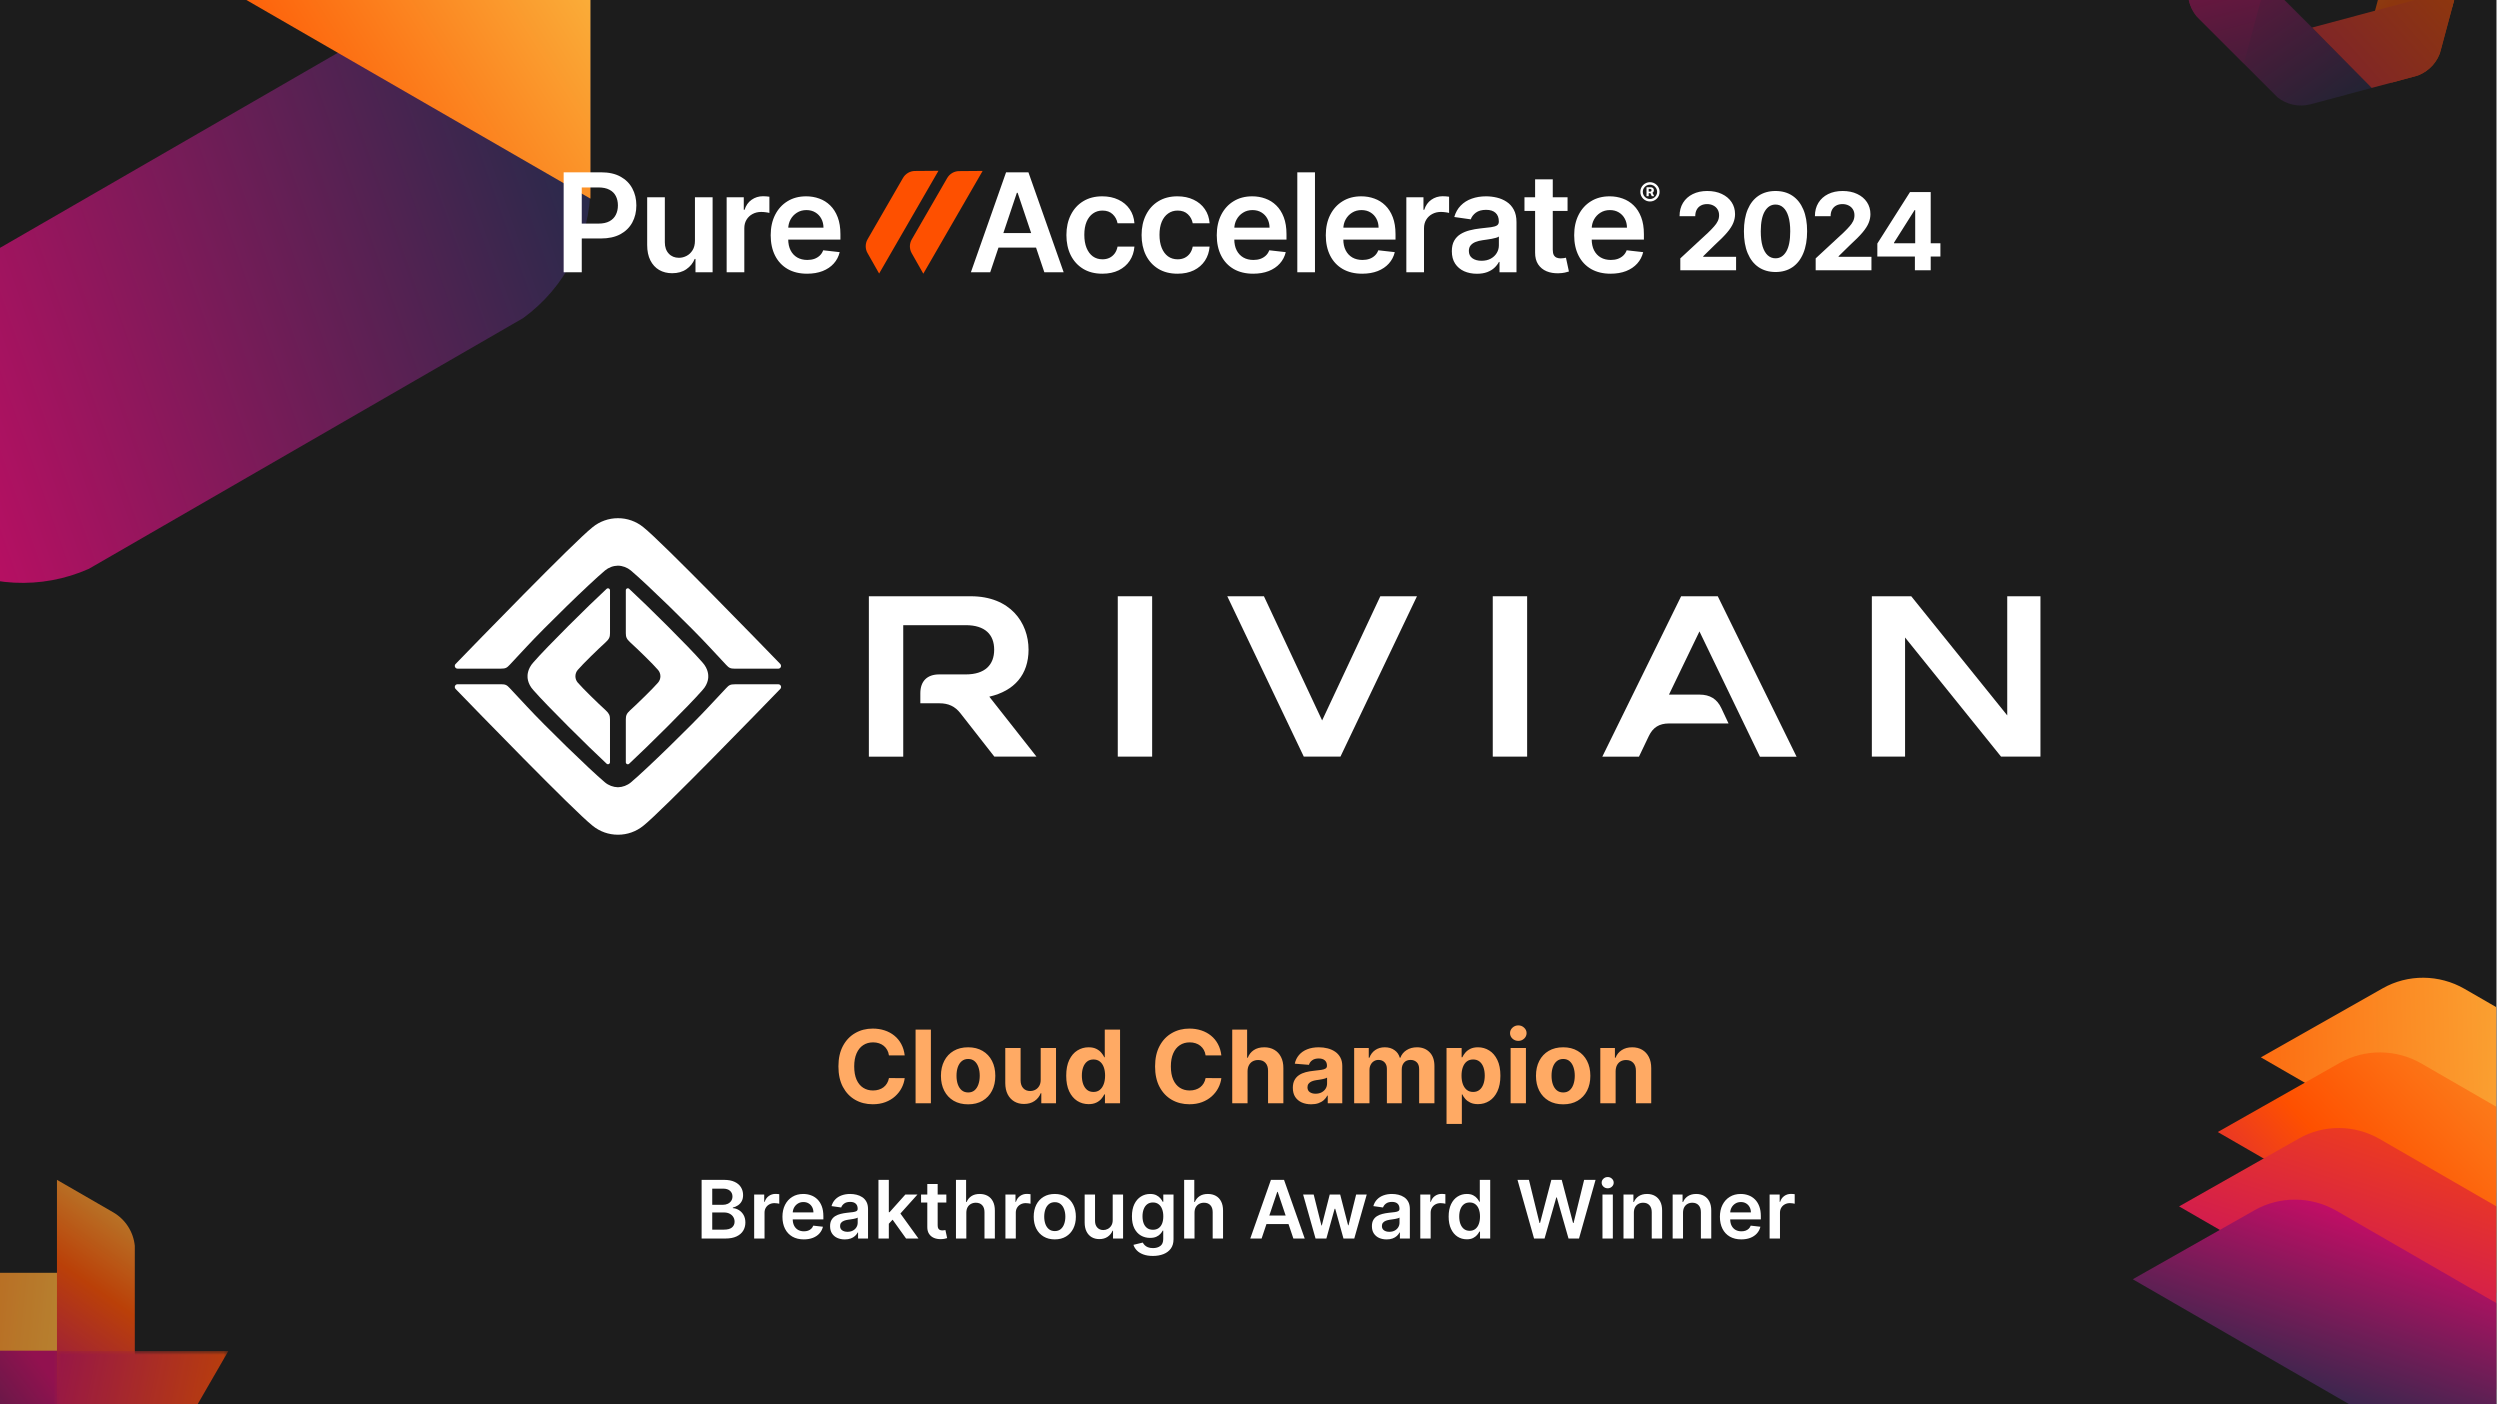 <svg width="632" height="355" viewBox="0 0 632 355" fill="none" xmlns="http://www.w3.org/2000/svg">
<g clip-path="url(#clip0_7887_5247)">
<rect width="631.112" height="355" fill="white"/>
<g clip-path="url(#clip1_7887_5247)">
<rect width="648" height="364.5" transform="translate(-8 -4)" fill="#1C1C1C"/>
<path d="M228.708 266.8H224.726C224.653 266.285 224.505 265.827 224.28 265.427C224.056 265.021 223.768 264.676 223.417 264.391C223.065 264.106 222.659 263.888 222.199 263.736C221.744 263.585 221.25 263.509 220.717 263.509C219.753 263.509 218.914 263.749 218.199 264.227C217.484 264.7 216.929 265.391 216.535 266.3C216.141 267.203 215.944 268.3 215.944 269.591C215.944 270.918 216.141 272.033 216.535 272.936C216.935 273.839 217.493 274.521 218.208 274.982C218.923 275.442 219.75 275.673 220.69 275.673C221.217 275.673 221.705 275.603 222.153 275.464C222.608 275.324 223.011 275.121 223.362 274.855C223.714 274.582 224.005 274.252 224.235 273.864C224.471 273.476 224.635 273.033 224.726 272.536L228.708 272.555C228.605 273.409 228.347 274.233 227.935 275.027C227.529 275.815 226.98 276.521 226.29 277.145C225.605 277.764 224.787 278.255 223.835 278.618C222.89 278.976 221.82 279.155 220.626 279.155C218.965 279.155 217.48 278.779 216.171 278.027C214.868 277.276 213.838 276.188 213.08 274.764C212.329 273.339 211.953 271.615 211.953 269.591C211.953 267.561 212.335 265.833 213.099 264.409C213.862 262.985 214.899 261.9 216.208 261.155C217.517 260.403 218.99 260.027 220.626 260.027C221.705 260.027 222.705 260.179 223.626 260.482C224.553 260.785 225.374 261.227 226.09 261.809C226.805 262.385 227.387 263.091 227.835 263.927C228.29 264.764 228.58 265.721 228.708 266.8ZM235.33 260.282V278.9H231.458V260.282H235.33ZM244.742 279.173C243.33 279.173 242.109 278.873 241.078 278.273C240.054 277.667 239.263 276.824 238.705 275.745C238.148 274.661 237.869 273.403 237.869 271.973C237.869 270.53 238.148 269.27 238.705 268.191C239.263 267.106 240.054 266.264 241.078 265.664C242.109 265.058 243.33 264.755 244.742 264.755C246.154 264.755 247.372 265.058 248.396 265.664C249.427 266.264 250.221 267.106 250.778 268.191C251.336 269.27 251.615 270.53 251.615 271.973C251.615 273.403 251.336 274.661 250.778 275.745C250.221 276.824 249.427 277.667 248.396 278.273C247.372 278.873 246.154 279.173 244.742 279.173ZM244.76 276.173C245.402 276.173 245.939 275.991 246.369 275.627C246.799 275.258 247.124 274.755 247.342 274.118C247.566 273.482 247.678 272.758 247.678 271.945C247.678 271.133 247.566 270.409 247.342 269.773C247.124 269.136 246.799 268.633 246.369 268.264C245.939 267.894 245.402 267.709 244.76 267.709C244.112 267.709 243.566 267.894 243.124 268.264C242.687 268.633 242.357 269.136 242.133 269.773C241.915 270.409 241.805 271.133 241.805 271.945C241.805 272.758 241.915 273.482 242.133 274.118C242.357 274.755 242.687 275.258 243.124 275.627C243.566 275.991 244.112 276.173 244.76 276.173ZM263.087 272.955V264.936H266.96V278.9H263.242V276.364H263.096C262.781 277.182 262.257 277.839 261.524 278.336C260.796 278.833 259.909 279.082 258.86 279.082C257.927 279.082 257.105 278.87 256.396 278.445C255.687 278.021 255.133 277.418 254.733 276.636C254.339 275.855 254.139 274.918 254.133 273.827V264.936H258.005V273.136C258.012 273.961 258.233 274.612 258.669 275.091C259.105 275.57 259.69 275.809 260.424 275.809C260.89 275.809 261.327 275.703 261.733 275.491C262.139 275.273 262.466 274.952 262.715 274.527C262.969 274.103 263.093 273.579 263.087 272.955ZM275.203 279.127C274.143 279.127 273.182 278.855 272.321 278.309C271.467 277.758 270.788 276.949 270.285 275.882C269.788 274.809 269.54 273.494 269.54 271.936C269.54 270.336 269.797 269.006 270.312 267.945C270.827 266.879 271.512 266.082 272.367 265.555C273.227 265.021 274.17 264.755 275.194 264.755C275.976 264.755 276.627 264.888 277.149 265.155C277.676 265.415 278.1 265.742 278.421 266.136C278.749 266.524 278.997 266.906 279.167 267.282H279.285V260.282H283.149V278.9H279.33V276.664H279.167C278.985 277.052 278.727 277.436 278.394 277.818C278.067 278.194 277.64 278.506 277.112 278.755C276.591 279.003 275.955 279.127 275.203 279.127ZM276.43 276.045C277.055 276.045 277.582 275.876 278.012 275.536C278.449 275.191 278.782 274.709 279.012 274.091C279.249 273.473 279.367 272.749 279.367 271.918C279.367 271.088 279.252 270.367 279.021 269.755C278.791 269.142 278.458 268.67 278.021 268.336C277.585 268.003 277.055 267.836 276.43 267.836C275.794 267.836 275.258 268.009 274.821 268.355C274.385 268.7 274.055 269.179 273.83 269.791C273.606 270.403 273.494 271.112 273.494 271.918C273.494 272.73 273.606 273.449 273.83 274.073C274.061 274.691 274.391 275.176 274.821 275.527C275.258 275.873 275.794 276.045 276.43 276.045ZM308.758 266.8H304.776C304.703 266.285 304.555 265.827 304.33 265.427C304.106 265.021 303.818 264.676 303.467 264.391C303.115 264.106 302.709 263.888 302.249 263.736C301.794 263.585 301.3 263.509 300.767 263.509C299.803 263.509 298.964 263.749 298.249 264.227C297.534 264.7 296.979 265.391 296.585 266.3C296.191 267.203 295.994 268.3 295.994 269.591C295.994 270.918 296.191 272.033 296.585 272.936C296.985 273.839 297.543 274.521 298.258 274.982C298.973 275.442 299.8 275.673 300.74 275.673C301.267 275.673 301.755 275.603 302.203 275.464C302.658 275.324 303.061 275.121 303.412 274.855C303.764 274.582 304.055 274.252 304.285 273.864C304.521 273.476 304.685 273.033 304.776 272.536L308.758 272.555C308.655 273.409 308.397 274.233 307.985 275.027C307.579 275.815 307.03 276.521 306.34 277.145C305.655 277.764 304.837 278.255 303.885 278.618C302.94 278.976 301.87 279.155 300.676 279.155C299.015 279.155 297.53 278.779 296.221 278.027C294.918 277.276 293.888 276.188 293.13 274.764C292.379 273.339 292.003 271.615 292.003 269.591C292.003 267.561 292.385 265.833 293.149 264.409C293.912 262.985 294.949 261.9 296.258 261.155C297.567 260.403 299.04 260.027 300.676 260.027C301.755 260.027 302.755 260.179 303.676 260.482C304.603 260.785 305.424 261.227 306.14 261.809C306.855 262.385 307.437 263.091 307.885 263.927C308.34 264.764 308.63 265.721 308.758 266.8ZM315.38 270.827V278.9H311.508V260.282H315.271V267.4H315.435C315.75 266.576 316.259 265.93 316.962 265.464C317.665 264.991 318.547 264.755 319.608 264.755C320.577 264.755 321.423 264.967 322.144 265.391C322.871 265.809 323.435 266.412 323.835 267.2C324.241 267.982 324.441 268.918 324.435 270.009V278.9H320.562V270.7C320.568 269.839 320.35 269.17 319.908 268.691C319.471 268.212 318.859 267.973 318.071 267.973C317.544 267.973 317.077 268.085 316.671 268.309C316.271 268.533 315.956 268.861 315.726 269.291C315.502 269.715 315.387 270.227 315.38 270.827ZM331.465 279.164C330.574 279.164 329.78 279.009 329.083 278.7C328.386 278.385 327.834 277.921 327.428 277.309C327.028 276.691 326.828 275.921 326.828 275C326.828 274.224 326.971 273.573 327.255 273.045C327.54 272.518 327.928 272.094 328.419 271.773C328.91 271.452 329.468 271.209 330.092 271.045C330.722 270.882 331.383 270.767 332.074 270.7C332.886 270.615 333.54 270.536 334.037 270.464C334.534 270.385 334.895 270.27 335.119 270.118C335.343 269.967 335.455 269.742 335.455 269.445V269.391C335.455 268.815 335.274 268.37 334.91 268.055C334.552 267.739 334.043 267.582 333.383 267.582C332.686 267.582 332.131 267.736 331.719 268.045C331.307 268.349 331.034 268.73 330.901 269.191L327.319 268.9C327.501 268.052 327.859 267.318 328.392 266.7C328.925 266.076 329.613 265.597 330.455 265.264C331.304 264.924 332.286 264.755 333.401 264.755C334.177 264.755 334.919 264.845 335.628 265.027C336.343 265.209 336.977 265.491 337.528 265.873C338.086 266.255 338.525 266.745 338.846 267.345C339.168 267.939 339.328 268.652 339.328 269.482V278.9H335.655V276.964H335.546C335.322 277.4 335.022 277.785 334.646 278.118C334.271 278.445 333.819 278.703 333.292 278.891C332.765 279.073 332.155 279.164 331.465 279.164ZM332.574 276.491C333.143 276.491 333.646 276.379 334.083 276.155C334.519 275.924 334.862 275.615 335.11 275.227C335.359 274.839 335.483 274.4 335.483 273.909V272.427C335.362 272.506 335.195 272.579 334.983 272.645C334.777 272.706 334.543 272.764 334.283 272.818C334.022 272.867 333.762 272.912 333.501 272.955C333.24 272.991 333.004 273.024 332.792 273.055C332.337 273.121 331.94 273.227 331.601 273.373C331.262 273.518 330.998 273.715 330.81 273.964C330.622 274.206 330.528 274.509 330.528 274.873C330.528 275.4 330.719 275.803 331.101 276.082C331.489 276.355 331.98 276.491 332.574 276.491ZM342.333 278.9V264.936H346.024V267.4H346.187C346.478 266.582 346.963 265.936 347.642 265.464C348.321 264.991 349.133 264.755 350.078 264.755C351.036 264.755 351.851 264.994 352.524 265.473C353.196 265.945 353.645 266.588 353.869 267.4H354.015C354.299 266.6 354.815 265.961 355.56 265.482C356.312 264.997 357.199 264.755 358.224 264.755C359.527 264.755 360.584 265.17 361.396 266C362.215 266.824 362.624 267.994 362.624 269.509V278.9H358.76V270.273C358.76 269.497 358.554 268.915 358.142 268.527C357.73 268.139 357.215 267.945 356.596 267.945C355.893 267.945 355.345 268.17 354.951 268.618C354.557 269.061 354.36 269.645 354.36 270.373V278.9H350.605V270.191C350.605 269.506 350.409 268.961 350.015 268.555C349.627 268.149 349.115 267.945 348.478 267.945C348.048 267.945 347.66 268.055 347.315 268.273C346.975 268.485 346.705 268.785 346.505 269.173C346.305 269.555 346.205 270.003 346.205 270.518V278.9H342.333ZM365.683 284.136V264.936H369.501V267.282H369.674C369.843 266.906 370.089 266.524 370.41 266.136C370.737 265.742 371.162 265.415 371.683 265.155C372.21 264.888 372.865 264.755 373.646 264.755C374.665 264.755 375.604 265.021 376.465 265.555C377.325 266.082 378.013 266.879 378.528 267.945C379.043 269.006 379.301 270.336 379.301 271.936C379.301 273.494 379.049 274.809 378.546 275.882C378.049 276.949 377.371 277.758 376.51 278.309C375.655 278.855 374.698 279.127 373.637 279.127C372.886 279.127 372.246 279.003 371.719 278.755C371.198 278.506 370.771 278.194 370.437 277.818C370.104 277.436 369.849 277.052 369.674 276.664H369.555V284.136H365.683ZM369.474 271.918C369.474 272.749 369.589 273.473 369.819 274.091C370.049 274.709 370.383 275.191 370.819 275.536C371.255 275.876 371.786 276.045 372.41 276.045C373.04 276.045 373.574 275.873 374.01 275.527C374.446 275.176 374.777 274.691 375.001 274.073C375.231 273.449 375.346 272.73 375.346 271.918C375.346 271.112 375.234 270.403 375.01 269.791C374.786 269.179 374.455 268.7 374.019 268.355C373.583 268.009 373.046 267.836 372.41 267.836C371.78 267.836 371.246 268.003 370.81 268.336C370.38 268.67 370.049 269.142 369.819 269.755C369.589 270.367 369.474 271.088 369.474 271.918ZM381.883 278.9V264.936H385.755V278.9H381.883ZM383.828 263.136C383.252 263.136 382.759 262.945 382.346 262.564C381.94 262.176 381.737 261.712 381.737 261.173C381.737 260.639 381.94 260.182 382.346 259.8C382.759 259.412 383.252 259.218 383.828 259.218C384.404 259.218 384.895 259.412 385.301 259.8C385.713 260.182 385.919 260.639 385.919 261.173C385.919 261.712 385.713 262.176 385.301 262.564C384.895 262.945 384.404 263.136 383.828 263.136ZM395.167 279.173C393.755 279.173 392.534 278.873 391.503 278.273C390.479 277.667 389.688 276.824 389.13 275.745C388.573 274.661 388.294 273.403 388.294 271.973C388.294 270.53 388.573 269.27 389.13 268.191C389.688 267.106 390.479 266.264 391.503 265.664C392.534 265.058 393.755 264.755 395.167 264.755C396.579 264.755 397.797 265.058 398.821 265.664C399.852 266.264 400.646 267.106 401.203 268.191C401.761 269.27 402.04 270.53 402.04 271.973C402.04 273.403 401.761 274.661 401.203 275.745C400.646 276.824 399.852 277.667 398.821 278.273C397.797 278.873 396.579 279.173 395.167 279.173ZM395.185 276.173C395.827 276.173 396.364 275.991 396.794 275.627C397.224 275.258 397.549 274.755 397.767 274.118C397.991 273.482 398.103 272.758 398.103 271.945C398.103 271.133 397.991 270.409 397.767 269.773C397.549 269.136 397.224 268.633 396.794 268.264C396.364 267.894 395.827 267.709 395.185 267.709C394.537 267.709 393.991 267.894 393.549 268.264C393.112 268.633 392.782 269.136 392.558 269.773C392.34 270.409 392.23 271.133 392.23 271.945C392.23 272.758 392.34 273.482 392.558 274.118C392.782 274.755 393.112 275.258 393.549 275.627C393.991 275.991 394.537 276.173 395.185 276.173ZM408.43 270.827V278.9H404.558V264.936H408.249V267.4H408.412C408.721 266.588 409.24 265.945 409.967 265.473C410.694 264.994 411.576 264.755 412.612 264.755C413.582 264.755 414.427 264.967 415.149 265.391C415.87 265.815 416.43 266.421 416.83 267.209C417.23 267.991 417.43 268.924 417.43 270.009V278.9H413.558V270.7C413.564 269.845 413.346 269.179 412.903 268.7C412.461 268.215 411.852 267.973 411.076 267.973C410.555 267.973 410.094 268.085 409.694 268.309C409.3 268.533 408.991 268.861 408.767 269.291C408.549 269.715 408.437 270.227 408.43 270.827Z" fill="#FFAA64"/>
<g opacity="0.5" clip-path="url(#clip2_7887_5247)">
<path fill-rule="evenodd" clip-rule="evenodd" d="M575.715 24.568C578.062 26.465 581.194 27.148 584.147 26.356L599.694 22.19L557.631 -19.872L553.465 -4.326C552.674 -1.372 553.356 1.76 555.254 4.107L575.715 24.568Z" fill="url(#paint0_linear_7887_5247)"/>
<path fill-rule="evenodd" clip-rule="evenodd" d="M553.202 -3.546C552.733 -0.565 553.708 2.487 555.87 4.649L567.251 16.03L582.647 -41.429L567.1 -37.264C564.147 -36.472 561.776 -34.316 560.692 -31.5L553.202 -3.546Z" fill="url(#paint1_linear_7887_5247)"/>
<path fill-rule="evenodd" clip-rule="evenodd" d="M601.77 -42.505C599.423 -44.403 596.291 -45.085 593.337 -44.294L577.791 -40.128L619.853 1.935L624.019 -13.611C624.811 -16.565 624.128 -19.697 622.231 -22.044L601.77 -42.505Z" fill="url(#paint2_linear_7887_5247)"/>
<path fill-rule="evenodd" clip-rule="evenodd" d="M624.284 -14.392C624.753 -17.372 623.777 -20.425 621.616 -22.587L610.235 -33.968L596.159 18.563L604.696 20.851L610.385 19.326C613.338 18.535 615.709 16.379 616.793 13.563L624.284 -14.392Z" fill="url(#paint3_linear_7887_5247)"/>
<path fill-rule="evenodd" clip-rule="evenodd" d="M611.237 19.097C614.056 18.014 616.214 15.642 617.006 12.687L621.172 -2.859L584.487 6.971L599.57 22.224L611.237 19.097Z" fill="url(#paint4_linear_7887_5247)"/>
</g>
<g clip-path="url(#clip3_7887_5247)" filter="url(#filter0_f_7887_5247)">
<path d="M623.041 249.985L649.445 265.23L675.152 280.072C681.559 283.77 685.562 290.6 685.622 297.886L685.908 333.321L571.548 267.296L602.378 249.825C608.718 246.234 616.634 246.286 623.041 249.985Z" fill="url(#paint5_linear_7887_5247)"/>
<path d="M612.142 268.864L638.546 284.109L664.253 298.95C670.66 302.649 674.663 309.479 674.723 316.765L675.008 352.2L560.649 286.175L591.479 268.704C597.819 265.113 605.735 265.165 612.142 268.864Z" fill="url(#paint6_linear_7887_5247)"/>
<path d="M601.571 287.933L627.569 302.943L652.88 317.556C659.188 321.198 663.129 327.922 663.189 335.096L663.469 369.985L550.872 304.977L581.227 287.776C587.469 284.24 595.263 284.291 601.571 287.933Z" fill="url(#paint7_linear_7887_5247)"/>
<path d="M590.653 306.082L617.058 321.327L642.765 336.169C649.171 339.868 653.174 346.697 653.235 353.983L653.52 389.418L539.16 323.393L569.991 305.922C576.331 302.331 584.247 302.384 590.653 306.082Z" fill="url(#paint8_linear_7887_5247)"/>
</g>
<g opacity="0.7">
<path fill-rule="evenodd" clip-rule="evenodd" d="M-5.274 338.464C-4.921 334.952 -2.902 331.792 0.194 330.004L14.4 321.802L14.4 384.601L0.194 376.399C-2.902 374.612 -4.921 371.451 -5.274 367.939L-5.274 338.464Z" fill="url(#paint9_linear_7887_5247)"/>
<path fill-rule="evenodd" clip-rule="evenodd" d="M17.308 321.768C20.821 322.121 23.982 324.14 25.769 327.236L33.972 341.443L-28.828 341.443L-20.625 327.236C-18.838 324.14 -15.677 322.121 -12.164 321.768L17.308 321.768Z" fill="url(#paint10_linear_7887_5247)"/>
<path fill-rule="evenodd" clip-rule="evenodd" d="M34.075 314.931C33.723 311.417 31.703 308.256 28.607 306.468L14.4 298.266L14.4 361.065L28.607 352.863C31.703 351.075 33.723 347.914 34.075 344.401L34.075 314.931Z" fill="url(#paint11_linear_7887_5247)"/>
<mask id="mask0_7887_5247" style="mask-type:alpha" maskUnits="userSpaceOnUse" x="14" y="341" width="44" height="21">
<rect x="14.435" y="341.527" width="43.261" height="19.725" fill="#D9D9D9"/>
</mask>
<g mask="url(#mask0_7887_5247)">
<path fill-rule="evenodd" clip-rule="evenodd" d="M11.597 361.202C8.084 360.849 4.923 358.83 3.136 355.734L-5.066 341.527H57.733L49.531 355.734C47.743 358.83 44.582 360.849 41.069 361.202H11.597Z" fill="url(#paint12_linear_7887_5247)"/>
</g>
</g>
<g clip-path="url(#clip4_7887_5247)" filter="url(#filter1_f_7887_5247)">
<path fill-rule="evenodd" clip-rule="evenodd" d="M132.272 80.403C142.878 72.682 149.264 60.3 149.264 47.008L149.264 -23.522L-76.035 106.555L-14.955 141.819C-3.444 148.465 10.473 149.126 22.462 143.801L132.272 80.403Z" fill="url(#paint13_linear_7887_5247)"/>
<path fill-rule="evenodd" clip-rule="evenodd" d="M22.471 -117.104C10.479 -122.433 -3.441 -121.774 -14.955 -115.127L-76.035 -79.862L149.263 50.214L149.263 -20.315C149.263 -33.61 142.874 -45.995 132.263 -53.716L22.471 -117.104Z" fill="url(#paint14_linear_7887_5247)"/>
</g>
<path d="M250.327 68.823H245.442L254.335 43.561H259.985L268.891 68.823H264.006L257.259 48.742H257.061L250.327 68.823ZM250.487 58.918H263.809V62.594H250.487V58.918ZM278.666 69.193C276.775 69.193 275.151 68.778 273.794 67.947C272.445 67.117 271.405 65.97 270.673 64.506C269.95 63.034 269.588 61.34 269.588 59.424C269.588 57.5 269.958 55.802 270.698 54.33C271.438 52.849 272.482 51.698 273.831 50.876C275.188 50.045 276.791 49.63 278.641 49.63C280.179 49.63 281.54 49.914 282.724 50.481C283.917 51.04 284.866 51.834 285.574 52.862C286.281 53.882 286.684 55.074 286.783 56.439H282.515C282.342 55.526 281.931 54.766 281.281 54.157C280.64 53.54 279.78 53.232 278.703 53.232C277.79 53.232 276.989 53.478 276.298 53.972C275.607 54.457 275.068 55.156 274.682 56.069C274.304 56.982 274.115 58.075 274.115 59.35C274.115 60.641 274.304 61.751 274.682 62.68C275.06 63.601 275.591 64.313 276.273 64.814C276.964 65.308 277.774 65.554 278.703 65.554C279.361 65.554 279.949 65.431 280.467 65.184C280.993 64.929 281.433 64.564 281.787 64.087C282.14 63.61 282.383 63.03 282.515 62.347H286.783C286.676 63.688 286.281 64.876 285.598 65.912C284.916 66.94 283.987 67.746 282.811 68.33C281.635 68.905 280.253 69.193 278.666 69.193ZM297.671 69.193C295.78 69.193 294.156 68.778 292.799 67.947C291.45 67.117 290.41 65.97 289.678 64.506C288.955 63.034 288.593 61.34 288.593 59.424C288.593 57.5 288.963 55.802 289.703 54.33C290.443 52.849 291.487 51.698 292.836 50.876C294.193 50.045 295.796 49.63 297.647 49.63C299.184 49.63 300.545 49.914 301.73 50.481C302.922 51.04 303.872 51.834 304.579 52.862C305.286 53.882 305.689 55.074 305.788 56.439H301.52C301.347 55.526 300.936 54.766 300.286 54.157C299.645 53.54 298.786 53.232 297.708 53.232C296.796 53.232 295.994 53.478 295.303 53.972C294.612 54.457 294.074 55.156 293.687 56.069C293.309 56.982 293.12 58.075 293.12 59.35C293.12 60.641 293.309 61.751 293.687 62.68C294.065 63.601 294.596 64.313 295.278 64.814C295.969 65.308 296.779 65.554 297.708 65.554C298.366 65.554 298.954 65.431 299.472 65.184C299.999 64.929 300.438 64.564 300.792 64.087C301.146 63.61 301.388 63.03 301.52 62.347H305.788C305.681 63.688 305.286 64.876 304.604 65.912C303.921 66.94 302.992 67.746 301.816 68.33C300.64 68.905 299.258 69.193 297.671 69.193ZM316.8 69.193C314.9 69.193 313.26 68.799 311.878 68.009C310.505 67.211 309.448 66.085 308.708 64.629C307.968 63.166 307.598 61.443 307.598 59.461C307.598 57.512 307.968 55.802 308.708 54.33C309.457 52.849 310.501 51.698 311.841 50.876C313.182 50.045 314.756 49.63 316.566 49.63C317.733 49.63 318.835 49.819 319.871 50.197C320.916 50.568 321.837 51.143 322.634 51.924C323.44 52.706 324.073 53.701 324.534 54.909C324.994 56.11 325.225 57.541 325.225 59.202V60.571H309.695V57.561H320.944C320.936 56.706 320.751 55.946 320.389 55.279C320.028 54.605 319.522 54.075 318.872 53.688C318.231 53.302 317.482 53.108 316.627 53.108C315.714 53.108 314.913 53.331 314.222 53.775C313.531 54.21 312.993 54.786 312.606 55.502C312.228 56.209 312.035 56.986 312.026 57.833V60.46C312.026 61.562 312.228 62.508 312.631 63.297C313.034 64.078 313.597 64.679 314.321 65.098C315.044 65.509 315.891 65.715 316.862 65.715C317.511 65.715 318.099 65.624 318.625 65.443C319.152 65.254 319.608 64.979 319.995 64.617C320.381 64.255 320.673 63.807 320.87 63.272L325.04 63.741C324.776 64.843 324.275 65.805 323.535 66.627C322.803 67.442 321.865 68.075 320.722 68.527C319.579 68.971 318.272 69.193 316.8 69.193ZM332.425 43.561V68.823H327.96V43.561H332.425ZM344.363 69.193C342.463 69.193 340.823 68.799 339.441 68.009C338.068 67.211 337.011 66.085 336.271 64.629C335.531 63.166 335.161 61.443 335.161 59.461C335.161 57.512 335.531 55.802 336.271 54.33C337.019 52.849 338.064 51.698 339.404 50.876C340.744 50.045 342.319 49.63 344.128 49.63C345.296 49.63 346.398 49.819 347.434 50.197C348.478 50.568 349.399 51.143 350.197 51.924C351.003 52.706 351.636 53.701 352.097 54.909C352.557 56.11 352.787 57.541 352.787 59.202V60.571H337.258V57.561H348.507C348.499 56.706 348.314 55.946 347.952 55.279C347.59 54.605 347.085 54.075 346.435 53.688C345.794 53.302 345.045 53.108 344.19 53.108C343.277 53.108 342.475 53.331 341.785 53.775C341.094 54.21 340.555 54.786 340.169 55.502C339.791 56.209 339.597 56.986 339.589 57.833V60.46C339.589 61.562 339.791 62.508 340.193 63.297C340.596 64.078 341.16 64.679 341.883 65.098C342.607 65.509 343.454 65.715 344.424 65.715C345.074 65.715 345.662 65.624 346.188 65.443C346.715 65.254 347.171 64.979 347.557 64.617C347.944 64.255 348.236 63.807 348.433 63.272L352.602 63.741C352.339 64.843 351.838 65.805 351.098 66.627C350.366 67.442 349.428 68.075 348.285 68.527C347.142 68.971 345.835 69.193 344.363 69.193ZM355.523 68.823V49.877H359.852V53.035H360.05C360.395 51.941 360.987 51.098 361.826 50.506C362.673 49.906 363.639 49.605 364.725 49.605C364.971 49.605 365.247 49.618 365.551 49.642C365.864 49.659 366.123 49.688 366.328 49.729V53.836C366.139 53.77 365.839 53.713 365.428 53.664C365.025 53.606 364.634 53.577 364.256 53.577C363.442 53.577 362.71 53.754 362.06 54.108C361.419 54.453 360.913 54.934 360.543 55.551C360.173 56.167 359.988 56.879 359.988 57.685V68.823H355.523ZM373.366 69.206C372.165 69.206 371.084 68.992 370.121 68.564C369.168 68.128 368.411 67.487 367.852 66.64C367.301 65.793 367.025 64.749 367.025 63.507C367.025 62.438 367.223 61.554 367.617 60.855C368.012 60.156 368.551 59.597 369.233 59.177C369.916 58.758 370.685 58.441 371.54 58.227C372.403 58.005 373.296 57.845 374.217 57.746C375.327 57.631 376.227 57.529 376.918 57.438C377.609 57.339 378.11 57.191 378.423 56.994C378.744 56.788 378.904 56.472 378.904 56.044V55.97C378.904 55.041 378.628 54.321 378.077 53.812C377.527 53.302 376.733 53.047 375.697 53.047C374.603 53.047 373.736 53.285 373.094 53.762C372.461 54.239 372.033 54.803 371.811 55.452L367.642 54.86C367.971 53.709 368.514 52.747 369.27 51.974C370.027 51.193 370.952 50.609 372.046 50.222C373.139 49.827 374.348 49.63 375.672 49.63C376.585 49.63 377.494 49.737 378.398 49.951C379.303 50.165 380.129 50.518 380.877 51.012C381.626 51.497 382.226 52.159 382.678 52.998C383.139 53.836 383.369 54.885 383.369 56.143V68.823H379.077V66.221H378.929C378.657 66.747 378.275 67.24 377.781 67.701C377.296 68.153 376.684 68.519 375.944 68.799C375.212 69.07 374.352 69.206 373.366 69.206ZM374.525 65.924C375.421 65.924 376.198 65.748 376.856 65.394C377.514 65.032 378.02 64.555 378.373 63.963C378.735 63.371 378.916 62.726 378.916 62.027V59.794C378.776 59.909 378.538 60.016 378.201 60.115C377.872 60.213 377.502 60.3 377.091 60.374C376.68 60.448 376.272 60.514 375.87 60.571C375.467 60.629 375.117 60.678 374.821 60.719C374.155 60.81 373.559 60.958 373.032 61.163C372.506 61.369 372.091 61.657 371.787 62.027C371.482 62.388 371.33 62.857 371.33 63.433C371.33 64.255 371.63 64.876 372.231 65.295C372.831 65.715 373.596 65.924 374.525 65.924ZM396.278 49.877V53.331H385.386V49.877H396.278ZM388.075 45.337H392.54V63.124C392.54 63.725 392.631 64.185 392.812 64.506C393.001 64.818 393.248 65.032 393.552 65.147C393.856 65.263 394.193 65.32 394.563 65.32C394.843 65.32 395.098 65.299 395.328 65.258C395.567 65.217 395.747 65.18 395.871 65.147L396.623 68.638C396.385 68.72 396.043 68.811 395.599 68.909C395.164 69.008 394.629 69.066 393.996 69.082C392.878 69.115 391.87 68.947 390.974 68.576C390.077 68.198 389.366 67.614 388.84 66.825C388.322 66.035 388.067 65.049 388.075 63.864V45.337ZM407.154 69.193C405.255 69.193 403.614 68.799 402.233 68.009C400.859 67.211 399.803 66.085 399.063 64.629C398.323 63.166 397.953 61.443 397.953 59.461C397.953 57.512 398.323 55.802 399.063 54.33C399.811 52.849 400.855 51.698 402.196 50.876C403.536 50.045 405.111 49.63 406.92 49.63C408.088 49.63 409.19 49.819 410.226 50.197C411.27 50.568 412.191 51.143 412.989 51.924C413.795 52.706 414.428 53.701 414.888 54.909C415.349 56.11 415.579 57.541 415.579 59.202V60.571H400.049V57.561H411.299C411.291 56.706 411.106 55.946 410.744 55.279C410.382 54.605 409.876 54.075 409.227 53.688C408.585 53.302 407.837 53.108 406.982 53.108C406.069 53.108 405.267 53.331 404.576 53.775C403.886 54.21 403.347 54.786 402.96 55.502C402.582 56.209 402.389 56.986 402.381 57.833V60.46C402.381 61.562 402.582 62.508 402.985 63.297C403.388 64.078 403.951 64.679 404.675 65.098C405.399 65.509 406.246 65.715 407.216 65.715C407.866 65.715 408.454 65.624 408.98 65.443C409.506 65.254 409.963 64.979 410.349 64.617C410.736 64.255 411.027 63.807 411.225 63.272L415.394 63.741C415.131 64.843 414.629 65.805 413.889 66.627C413.157 67.442 412.22 68.075 411.077 68.527C409.934 68.971 408.626 69.193 407.154 69.193Z" fill="white"/>
<path d="M416.237 49.594V47.345H417.349C417.475 47.345 417.595 47.374 417.709 47.431C417.824 47.486 417.918 47.568 417.989 47.678C418.062 47.787 418.099 47.922 418.099 48.083C418.099 48.243 418.061 48.38 417.986 48.494C417.911 48.606 417.813 48.691 417.693 48.75C417.576 48.809 417.452 48.839 417.322 48.839H416.545V48.433H417.188C417.267 48.433 417.34 48.404 417.407 48.345C417.474 48.286 417.507 48.199 417.507 48.083C417.507 47.961 417.474 47.876 417.407 47.827C417.34 47.778 417.27 47.754 417.197 47.754H416.791V49.594H416.237ZM417.648 48.549L418.178 49.594H417.568L417.066 48.549H417.648ZM417.111 50.935C416.774 50.935 416.458 50.872 416.164 50.746C415.869 50.62 415.61 50.446 415.387 50.222C415.163 49.999 414.988 49.739 414.862 49.445C414.736 49.15 414.673 48.834 414.673 48.497C414.673 48.16 414.736 47.844 414.862 47.55C414.988 47.255 415.163 46.996 415.387 46.773C415.61 46.549 415.869 46.374 416.164 46.248C416.458 46.122 416.774 46.059 417.111 46.059C417.449 46.059 417.764 46.122 418.059 46.248C418.354 46.374 418.613 46.549 418.836 46.773C419.06 46.996 419.234 47.255 419.36 47.55C419.486 47.844 419.549 48.16 419.549 48.497C419.549 48.834 419.486 49.15 419.36 49.445C419.234 49.739 419.06 49.999 418.836 50.222C418.613 50.446 418.354 50.62 418.059 50.746C417.764 50.872 417.449 50.935 417.111 50.935ZM417.111 50.31C417.444 50.31 417.748 50.229 418.022 50.067C418.297 49.904 418.515 49.686 418.678 49.411C418.842 49.135 418.924 48.83 418.924 48.497C418.924 48.164 418.842 47.86 418.678 47.586C418.515 47.31 418.297 47.09 418.022 46.928C417.748 46.765 417.444 46.684 417.111 46.684C416.776 46.684 416.471 46.765 416.197 46.928C415.923 47.09 415.703 47.31 415.539 47.586C415.376 47.86 415.295 48.164 415.295 48.497C415.295 48.83 415.376 49.134 415.539 49.408C415.703 49.683 415.923 49.902 416.197 50.067C416.471 50.229 416.776 50.31 417.111 50.31Z" fill="white"/>
<path d="M142.492 68.823V43.562H151.965C153.906 43.562 155.534 43.923 156.849 44.647C158.173 45.371 159.173 46.366 159.847 47.632C160.529 48.89 160.871 50.321 160.871 51.925C160.871 53.545 160.529 54.984 159.847 56.242C159.164 57.5 158.157 58.491 156.825 59.215C155.493 59.93 153.852 60.288 151.903 60.288H145.625V56.526H151.286C152.421 56.526 153.35 56.328 154.074 55.933C154.798 55.539 155.332 54.996 155.678 54.305C156.031 53.614 156.208 52.821 156.208 51.925C156.208 51.028 156.031 50.239 155.678 49.556C155.332 48.874 154.794 48.343 154.062 47.965C153.338 47.579 152.405 47.385 151.262 47.385H147.068V68.823H142.492ZM175.682 60.855V49.877H180.147V68.823H175.818V65.456H175.62C175.193 66.517 174.49 67.384 173.511 68.059C172.541 68.733 171.344 69.07 169.922 69.07C168.68 69.07 167.582 68.795 166.628 68.244C165.682 67.684 164.942 66.874 164.408 65.814C163.873 64.745 163.606 63.454 163.606 61.941V49.877H168.071V61.25C168.071 62.45 168.4 63.404 169.058 64.111C169.716 64.819 170.579 65.172 171.648 65.172C172.306 65.172 172.944 65.012 173.56 64.691C174.177 64.371 174.683 63.894 175.078 63.26C175.48 62.619 175.682 61.817 175.682 60.855ZM183.697 68.823V49.877H188.026V53.035H188.224C188.569 51.941 189.161 51.098 190 50.506C190.847 49.906 191.813 49.606 192.899 49.606C193.145 49.606 193.421 49.618 193.725 49.643C194.038 49.659 194.297 49.688 194.502 49.729V53.837C194.313 53.771 194.013 53.713 193.602 53.664C193.199 53.606 192.808 53.578 192.43 53.578C191.616 53.578 190.884 53.754 190.234 54.108C189.593 54.453 189.087 54.934 188.717 55.551C188.347 56.168 188.162 56.879 188.162 57.685V68.823H183.697ZM204.034 69.193C202.135 69.193 200.494 68.799 199.113 68.009C197.739 67.212 196.683 66.085 195.942 64.629C195.202 63.166 194.832 61.443 194.832 59.461C194.832 57.512 195.202 55.802 195.942 54.33C196.691 52.85 197.735 51.698 199.076 50.876C200.416 50.046 201.991 49.63 203.8 49.63C204.967 49.63 206.069 49.819 207.106 50.198C208.15 50.568 209.071 51.143 209.869 51.925C210.674 52.706 211.308 53.701 211.768 54.91C212.229 56.11 212.459 57.541 212.459 59.202V60.571H196.929V57.562H208.179C208.17 56.706 207.985 55.946 207.624 55.28C207.262 54.605 206.756 54.075 206.106 53.688C205.465 53.302 204.717 53.109 203.861 53.109C202.949 53.109 202.147 53.331 201.456 53.775C200.765 54.211 200.227 54.786 199.84 55.502C199.462 56.209 199.269 56.986 199.261 57.833V60.46C199.261 61.562 199.462 62.508 199.865 63.297C200.268 64.079 200.831 64.679 201.555 65.098C202.278 65.509 203.125 65.715 204.096 65.715C204.745 65.715 205.333 65.624 205.86 65.444C206.386 65.254 206.842 64.979 207.229 64.617C207.615 64.255 207.907 63.807 208.105 63.273L212.274 63.741C212.011 64.843 211.509 65.805 210.769 66.628C210.037 67.442 209.1 68.075 207.957 68.527C206.814 68.971 205.506 69.193 204.034 69.193Z" fill="white"/>
<path d="M424.783 68.331V65.318L431.823 58.8C432.422 58.22 432.924 57.699 433.329 57.235C433.741 56.772 434.054 56.318 434.266 55.873C434.478 55.423 434.585 54.937 434.585 54.415C434.585 53.836 434.453 53.337 434.189 52.918C433.925 52.493 433.564 52.168 433.107 51.943C432.65 51.711 432.132 51.595 431.552 51.595C430.947 51.595 430.419 51.718 429.969 51.962C429.518 52.207 429.17 52.558 428.926 53.015C428.681 53.472 428.559 54.016 428.559 54.647H424.59C424.59 53.353 424.883 52.23 425.468 51.277C426.054 50.324 426.875 49.587 427.931 49.065C428.987 48.544 430.204 48.283 431.581 48.283C432.998 48.283 434.231 48.534 435.28 49.036C436.336 49.532 437.157 50.221 437.743 51.103C438.328 51.985 438.621 52.996 438.621 54.135C438.621 54.882 438.473 55.619 438.177 56.347C437.887 57.074 437.369 57.882 436.622 58.771C435.876 59.653 434.823 60.712 433.464 61.948L430.577 64.777V64.912H438.882V68.331H424.783ZM448.851 68.766C447.19 68.759 445.761 68.35 444.563 67.539C443.372 66.728 442.455 65.553 441.811 64.014C441.173 62.476 440.858 60.625 440.864 58.462C440.864 56.305 441.183 54.467 441.82 52.947C442.464 51.428 443.382 50.272 444.573 49.48C445.77 48.682 447.196 48.283 448.851 48.283C450.505 48.283 451.928 48.682 453.119 49.48C454.317 50.279 455.237 51.438 455.881 52.957C456.525 54.47 456.844 56.305 456.837 58.462C456.837 60.631 456.515 62.485 455.871 64.024C455.234 65.563 454.32 66.738 453.129 67.549C451.938 68.36 450.512 68.766 448.851 68.766ZM448.851 65.299C449.984 65.299 450.888 64.729 451.564 63.59C452.24 62.45 452.575 60.741 452.569 58.462C452.569 56.962 452.414 55.712 452.105 54.715C451.803 53.717 451.371 52.967 450.811 52.465C450.258 51.962 449.604 51.711 448.851 51.711C447.724 51.711 446.823 52.275 446.147 53.401C445.471 54.528 445.13 56.215 445.123 58.462C445.123 59.981 445.274 61.249 445.577 62.267C445.886 63.277 446.321 64.037 446.881 64.546C447.441 65.048 448.098 65.299 448.851 65.299ZM459.003 68.331V65.318L466.043 58.8C466.642 58.22 467.144 57.699 467.55 57.235C467.962 56.772 468.274 56.318 468.486 55.873C468.699 55.423 468.805 54.937 468.805 54.415C468.805 53.836 468.673 53.337 468.409 52.918C468.145 52.493 467.784 52.168 467.327 51.943C466.87 51.711 466.352 51.595 465.773 51.595C465.167 51.595 464.64 51.718 464.189 51.962C463.738 52.207 463.391 52.558 463.146 53.015C462.901 53.472 462.779 54.016 462.779 54.647H458.81C458.81 53.353 459.103 52.23 459.689 51.277C460.275 50.324 461.095 49.587 462.151 49.065C463.207 48.544 464.424 48.283 465.802 48.283C467.218 48.283 468.451 48.534 469.5 49.036C470.556 49.532 471.377 50.221 471.963 51.103C472.549 51.985 472.842 52.996 472.842 54.135C472.842 54.882 472.694 55.619 472.397 56.347C472.108 57.074 471.589 57.882 470.843 58.771C470.096 59.653 469.043 60.712 467.685 61.948L464.797 64.777V64.912H473.102V68.331H459.003ZM474.592 64.855V61.562L482.849 48.553H485.688V53.112H484.008L478.803 61.349V61.504H490.536V64.855H474.592ZM484.085 68.331V63.85L484.162 62.392V48.553H488.083V68.331H484.085Z" fill="white"/>
<path fill-rule="evenodd" clip-rule="evenodd" d="M225.777 49.313L219.328 60.484C218.705 61.562 218.697 62.895 219.302 63.962L222.244 69.153L237.242 43.176L231.275 43.223C230.048 43.233 228.898 43.907 228.276 44.985L225.777 49.313ZM236.947 49.346L230.498 60.516C229.875 61.595 229.866 62.928 230.471 63.995L233.414 69.186L248.412 43.209L242.445 43.256C241.218 43.266 240.068 43.939 239.445 45.018L236.947 49.346Z" fill="#FE5000"/>
<path d="M177.368 313.1V298.271H183.045C184.116 298.271 185.007 298.44 185.717 298.778C186.431 299.111 186.964 299.567 187.317 300.146C187.674 300.726 187.853 301.382 187.853 302.116C187.853 302.719 187.737 303.236 187.505 303.665C187.273 304.09 186.962 304.435 186.571 304.701C186.18 304.966 185.743 305.157 185.26 305.273V305.418C185.787 305.447 186.291 305.608 186.774 305.903C187.261 306.192 187.66 306.603 187.968 307.134C188.277 307.665 188.432 308.307 188.432 309.06C188.432 309.827 188.246 310.517 187.874 311.131C187.503 311.739 186.943 312.219 186.194 312.571C185.446 312.924 184.505 313.1 183.371 313.1H177.368ZM180.054 310.855H182.943C183.919 310.855 184.621 310.67 185.05 310.298C185.485 309.921 185.702 309.439 185.702 308.85C185.702 308.41 185.594 308.015 185.376 307.662C185.159 307.305 184.85 307.025 184.449 306.822C184.049 306.615 183.571 306.511 183.016 306.511H180.054V310.855ZM180.054 304.578H182.712C183.175 304.578 183.593 304.493 183.964 304.324C184.336 304.15 184.628 303.907 184.84 303.593C185.058 303.274 185.166 302.898 185.166 302.463C185.166 301.889 184.964 301.416 184.558 301.044C184.157 300.673 183.561 300.487 182.77 300.487H180.054V304.578ZM190.653 313.1V301.978H193.194V303.832H193.31C193.513 303.19 193.861 302.695 194.353 302.348C194.85 301.995 195.417 301.819 196.054 301.819C196.199 301.819 196.361 301.826 196.54 301.841C196.723 301.85 196.875 301.867 196.996 301.891V304.303C196.885 304.264 196.709 304.23 196.467 304.201C196.231 304.167 196.001 304.15 195.779 304.15C195.301 304.15 194.872 304.254 194.491 304.462C194.114 304.665 193.817 304.947 193.6 305.309C193.383 305.671 193.274 306.089 193.274 306.562V313.1H190.653ZM203.203 313.317C202.088 313.317 201.125 313.085 200.314 312.622C199.508 312.154 198.887 311.493 198.453 310.638C198.019 309.779 197.801 308.768 197.801 307.604C197.801 306.46 198.019 305.456 198.453 304.592C198.892 303.723 199.505 303.047 200.292 302.565C201.079 302.077 202.003 301.833 203.065 301.833C203.751 301.833 204.398 301.944 205.006 302.167C205.619 302.384 206.159 302.722 206.628 303.18C207.101 303.639 207.472 304.223 207.743 304.932C208.013 305.637 208.148 306.477 208.148 307.452V308.256H199.032V306.489H205.636C205.631 305.987 205.522 305.541 205.31 305.15C205.098 304.754 204.801 304.443 204.419 304.216C204.043 303.989 203.604 303.875 203.101 303.875C202.566 303.875 202.095 304.006 201.69 304.266C201.284 304.522 200.968 304.86 200.741 305.28C200.519 305.695 200.406 306.151 200.401 306.649V308.191C200.401 308.838 200.519 309.393 200.756 309.856C200.992 310.315 201.323 310.667 201.747 310.913C202.172 311.155 202.669 311.275 203.239 311.275C203.62 311.275 203.966 311.222 204.274 311.116C204.583 311.005 204.851 310.843 205.078 310.631C205.305 310.419 205.476 310.155 205.592 309.842L208.04 310.117C207.885 310.764 207.591 311.328 207.156 311.811C206.727 312.289 206.176 312.661 205.505 312.926C204.834 313.187 204.067 313.317 203.203 313.317ZM213.566 313.324C212.861 313.324 212.227 313.199 211.662 312.948C211.102 312.692 210.658 312.316 210.33 311.818C210.006 311.321 209.844 310.708 209.844 309.979C209.844 309.352 209.96 308.833 210.192 308.422C210.424 308.012 210.74 307.684 211.14 307.438C211.541 307.192 211.992 307.006 212.494 306.88C213.001 306.75 213.525 306.656 214.066 306.598C214.717 306.53 215.246 306.47 215.651 306.417C216.057 306.359 216.351 306.272 216.535 306.156C216.723 306.035 216.817 305.85 216.817 305.599V305.555C216.817 305.01 216.655 304.587 216.332 304.288C216.009 303.989 215.543 303.839 214.935 303.839C214.293 303.839 213.783 303.979 213.407 304.259C213.035 304.539 212.784 304.87 212.654 305.251L210.206 304.904C210.4 304.228 210.718 303.663 211.162 303.209C211.606 302.751 212.149 302.408 212.791 302.181C213.433 301.949 214.143 301.833 214.92 301.833C215.456 301.833 215.989 301.896 216.52 302.022C217.051 302.147 217.536 302.355 217.976 302.644C218.415 302.929 218.767 303.318 219.033 303.81C219.303 304.303 219.438 304.918 219.438 305.657V313.1H216.919V311.572H216.832C216.672 311.881 216.448 312.171 216.158 312.441C215.873 312.707 215.514 312.921 215.079 313.085C214.65 313.245 214.145 313.324 213.566 313.324ZM214.247 311.398C214.773 311.398 215.229 311.295 215.615 311.087C216.001 310.875 216.298 310.595 216.506 310.247C216.718 309.9 216.824 309.521 216.824 309.11V307.8C216.742 307.867 216.602 307.93 216.404 307.988C216.211 308.046 215.994 308.097 215.753 308.14C215.511 308.184 215.272 308.222 215.036 308.256C214.799 308.29 214.594 308.319 214.421 308.343C214.03 308.396 213.68 308.483 213.371 308.604C213.062 308.724 212.818 308.893 212.639 309.11C212.461 309.323 212.371 309.598 212.371 309.936C212.371 310.419 212.548 310.783 212.9 311.029C213.252 311.275 213.701 311.398 214.247 311.398ZM224.463 309.61L224.456 306.446H224.876L228.873 301.978H231.936L227.019 307.452H226.476L224.463 309.61ZM222.074 313.1V298.271H224.695V313.1H222.074ZM229.054 313.1L225.434 308.039L227.2 306.192L232.189 313.1H229.054ZM239.236 301.978V304.006H232.843V301.978H239.236ZM234.421 299.314H237.042V309.755C237.042 310.107 237.095 310.377 237.202 310.566C237.313 310.749 237.457 310.875 237.636 310.942C237.815 311.01 238.012 311.044 238.23 311.044C238.394 311.044 238.543 311.032 238.679 311.007C238.819 310.983 238.925 310.962 238.997 310.942L239.439 312.991C239.299 313.04 239.099 313.093 238.838 313.151C238.582 313.209 238.268 313.242 237.897 313.252C237.24 313.271 236.649 313.172 236.123 312.955C235.597 312.733 235.179 312.39 234.87 311.927C234.566 311.464 234.416 310.884 234.421 310.189V299.314ZM244.288 306.583V313.1H241.667V298.271H244.23V303.868H244.361C244.621 303.241 245.024 302.746 245.57 302.384C246.12 302.017 246.82 301.833 247.67 301.833C248.442 301.833 249.115 301.995 249.69 302.319C250.264 302.642 250.708 303.115 251.022 303.738C251.341 304.36 251.5 305.121 251.5 306.019V313.1H248.879V306.424C248.879 305.676 248.686 305.094 248.3 304.679C247.918 304.259 247.383 304.049 246.692 304.049C246.229 304.049 245.814 304.15 245.447 304.353C245.085 304.551 244.8 304.838 244.592 305.215C244.39 305.591 244.288 306.048 244.288 306.583ZM254.172 313.1V301.978H256.713V303.832H256.829C257.032 303.19 257.38 302.695 257.872 302.348C258.369 301.995 258.936 301.819 259.573 301.819C259.718 301.819 259.88 301.826 260.059 301.841C260.242 301.85 260.394 301.867 260.515 301.891V304.303C260.404 304.264 260.228 304.23 259.986 304.201C259.75 304.167 259.52 304.15 259.298 304.15C258.82 304.15 258.391 304.254 258.009 304.462C257.633 304.665 257.336 304.947 257.119 305.309C256.902 305.671 256.793 306.089 256.793 306.562V313.1H254.172ZM266.649 313.317C265.563 313.317 264.622 313.078 263.826 312.6C263.029 312.122 262.411 311.454 261.972 310.595C261.537 309.735 261.32 308.731 261.32 307.583C261.32 306.434 261.537 305.427 261.972 304.563C262.411 303.699 263.029 303.028 263.826 302.55C264.622 302.072 265.563 301.833 266.649 301.833C267.736 301.833 268.677 302.072 269.473 302.55C270.27 303.028 270.885 303.699 271.32 304.563C271.759 305.427 271.979 306.434 271.979 307.583C271.979 308.731 271.759 309.735 271.32 310.595C270.885 311.454 270.27 312.122 269.473 312.6C268.677 313.078 267.736 313.317 266.649 313.317ZM266.664 311.217C267.253 311.217 267.745 311.056 268.141 310.732C268.537 310.404 268.831 309.965 269.024 309.414C269.222 308.864 269.321 308.251 269.321 307.575C269.321 306.895 269.222 306.279 269.024 305.729C268.831 305.174 268.537 304.732 268.141 304.404C267.745 304.076 267.253 303.912 266.664 303.912C266.06 303.912 265.558 304.076 265.158 304.404C264.762 304.732 264.465 305.174 264.267 305.729C264.074 306.279 263.978 306.895 263.978 307.575C263.978 308.251 264.074 308.864 264.267 309.414C264.465 309.965 264.762 310.404 265.158 310.732C265.558 311.056 266.06 311.217 266.664 311.217ZM281.292 308.422V301.978H283.913V313.1H281.372V311.123H281.256C281.005 311.746 280.592 312.255 280.018 312.651C279.448 313.047 278.746 313.245 277.91 313.245C277.182 313.245 276.537 313.083 275.977 312.76C275.422 312.431 274.988 311.956 274.674 311.333C274.36 310.706 274.203 309.948 274.203 309.06V301.978H276.824V308.654C276.824 309.359 277.017 309.919 277.404 310.334C277.79 310.749 278.297 310.957 278.924 310.957C279.31 310.957 279.684 310.863 280.046 310.674C280.409 310.486 280.705 310.206 280.937 309.834C281.174 309.458 281.292 308.987 281.292 308.422ZM291.445 317.502C290.504 317.502 289.695 317.374 289.02 317.119C288.344 316.868 287.801 316.53 287.39 316.105C286.98 315.68 286.695 315.209 286.536 314.693L288.896 314.121C289.003 314.338 289.157 314.553 289.36 314.765C289.563 314.983 289.835 315.161 290.178 315.301C290.526 315.446 290.962 315.518 291.489 315.518C292.232 315.518 292.847 315.337 293.335 314.975C293.822 314.618 294.066 314.029 294.066 313.209V311.102H293.936C293.801 311.372 293.603 311.649 293.342 311.934C293.086 312.219 292.746 312.458 292.321 312.651C291.901 312.844 291.373 312.941 290.736 312.941C289.881 312.941 289.106 312.74 288.411 312.34C287.721 311.934 287.171 311.331 286.76 310.53C286.355 309.723 286.152 308.715 286.152 307.503C286.152 306.282 286.355 305.251 286.76 304.411C287.171 303.566 287.723 302.927 288.419 302.492C289.114 302.053 289.888 301.833 290.743 301.833C291.394 301.833 291.93 301.944 292.35 302.167C292.775 302.384 293.113 302.647 293.364 302.956C293.615 303.26 293.806 303.547 293.936 303.817H294.081V301.978H296.666V313.281C296.666 314.232 296.439 315.019 295.985 315.641C295.531 316.264 294.911 316.73 294.124 317.039C293.337 317.348 292.444 317.502 291.445 317.502ZM291.467 310.884C292.022 310.884 292.495 310.749 292.886 310.479C293.277 310.209 293.574 309.82 293.777 309.313C293.979 308.806 294.081 308.198 294.081 307.488C294.081 306.789 293.979 306.175 293.777 305.649C293.579 305.123 293.284 304.715 292.893 304.426C292.507 304.131 292.032 303.984 291.467 303.984C290.883 303.984 290.395 304.136 290.004 304.44C289.613 304.744 289.319 305.162 289.121 305.693C288.923 306.219 288.824 306.817 288.824 307.488C288.824 308.169 288.923 308.765 289.121 309.277C289.324 309.784 289.62 310.18 290.011 310.464C290.407 310.744 290.892 310.884 291.467 310.884ZM301.973 306.583V313.1H299.352V298.271H301.915V303.868H302.045C302.306 303.241 302.709 302.746 303.255 302.384C303.805 302.017 304.505 301.833 305.354 301.833C306.127 301.833 306.8 301.995 307.375 302.319C307.949 302.642 308.393 303.115 308.707 303.738C309.026 304.36 309.185 305.121 309.185 306.019V313.1H306.564V306.424C306.564 305.676 306.371 305.094 305.984 304.679C305.603 304.259 305.067 304.049 304.377 304.049C303.914 304.049 303.498 304.15 303.132 304.353C302.77 304.551 302.485 304.838 302.277 305.215C302.074 305.591 301.973 306.048 301.973 306.583ZM318.934 313.1H316.067L321.288 298.271H324.604L329.832 313.1H326.964L323.004 301.312H322.888L318.934 313.1ZM319.029 307.286H326.848V309.443H319.029V307.286ZM332.57 313.1L329.428 301.978H332.1L334.055 309.798H334.156L336.155 301.978H338.797L340.796 309.755H340.904L342.83 301.978H345.51L342.36 313.1H339.63L337.545 305.584H337.393L335.307 313.1H332.57ZM350.54 313.324C349.835 313.324 349.2 313.199 348.636 312.948C348.076 312.692 347.632 312.316 347.303 311.818C346.98 311.321 346.818 310.708 346.818 309.979C346.818 309.352 346.934 308.833 347.166 308.422C347.398 308.012 347.714 307.684 348.114 307.438C348.515 307.192 348.966 307.006 349.468 306.88C349.975 306.75 350.499 306.656 351.04 306.598C351.691 306.53 352.22 306.47 352.625 306.417C353.031 306.359 353.325 306.272 353.509 306.156C353.697 306.035 353.791 305.85 353.791 305.599V305.555C353.791 305.01 353.629 304.587 353.306 304.288C352.983 303.989 352.517 303.839 351.909 303.839C351.266 303.839 350.757 303.979 350.381 304.259C350.009 304.539 349.758 304.87 349.628 305.251L347.18 304.904C347.373 304.228 347.692 303.663 348.136 303.209C348.58 302.751 349.123 302.408 349.765 302.181C350.407 301.949 351.117 301.833 351.894 301.833C352.43 301.833 352.963 301.896 353.494 302.022C354.025 302.147 354.51 302.355 354.95 302.644C355.389 302.929 355.741 303.318 356.007 303.81C356.277 304.303 356.412 304.918 356.412 305.657V313.1H353.892V311.572H353.806C353.646 311.881 353.422 312.171 353.132 312.441C352.847 312.707 352.488 312.921 352.053 313.085C351.624 313.245 351.119 313.324 350.54 313.324ZM351.221 311.398C351.747 311.398 352.203 311.295 352.589 311.087C352.975 310.875 353.272 310.595 353.48 310.247C353.692 309.9 353.798 309.521 353.798 309.11V307.8C353.716 307.867 353.576 307.93 353.378 307.988C353.185 308.046 352.968 308.097 352.727 308.14C352.485 308.184 352.246 308.222 352.01 308.256C351.773 308.29 351.568 308.319 351.394 308.343C351.003 308.396 350.653 308.483 350.345 308.604C350.036 308.724 349.792 308.893 349.613 309.11C349.435 309.323 349.345 309.598 349.345 309.936C349.345 310.419 349.521 310.783 349.874 311.029C350.226 311.275 350.675 311.398 351.221 311.398ZM359.048 313.1V301.978H361.589V303.832H361.705C361.908 303.19 362.255 302.695 362.748 302.348C363.245 301.995 363.812 301.819 364.449 301.819C364.594 301.819 364.756 301.826 364.934 301.841C365.118 301.85 365.27 301.867 365.391 301.891V304.303C365.28 304.264 365.103 304.23 364.862 304.201C364.626 304.167 364.396 304.15 364.174 304.15C363.696 304.15 363.267 304.254 362.885 304.462C362.509 304.665 362.212 304.947 361.995 305.309C361.778 305.671 361.669 306.089 361.669 306.562V313.1H359.048ZM370.801 313.295C369.928 313.295 369.146 313.071 368.455 312.622C367.765 312.173 367.22 311.522 366.819 310.667C366.418 309.813 366.218 308.775 366.218 307.554C366.218 306.318 366.421 305.275 366.826 304.426C367.236 303.571 367.789 302.927 368.484 302.492C369.179 302.053 369.954 301.833 370.809 301.833C371.46 301.833 371.996 301.944 372.416 302.167C372.836 302.384 373.169 302.647 373.415 302.956C373.661 303.26 373.852 303.547 373.987 303.817H374.096V298.271H376.724V313.1H374.146V311.348H373.987C373.852 311.618 373.657 311.905 373.401 312.209C373.145 312.509 372.807 312.764 372.387 312.977C371.967 313.189 371.438 313.295 370.801 313.295ZM371.533 311.145C372.088 311.145 372.561 310.995 372.952 310.696C373.343 310.392 373.64 309.97 373.842 309.429C374.045 308.888 374.146 308.258 374.146 307.539C374.146 306.82 374.045 306.195 373.842 305.664C373.644 305.133 373.35 304.72 372.959 304.426C372.573 304.131 372.097 303.984 371.533 303.984C370.948 303.984 370.461 304.136 370.07 304.44C369.679 304.744 369.385 305.164 369.187 305.7C368.989 306.236 368.89 306.849 368.89 307.539C368.89 308.234 368.989 308.855 369.187 309.4C369.389 309.941 369.686 310.368 370.077 310.682C370.473 310.991 370.958 311.145 371.533 311.145ZM387.811 313.1L383.626 298.271H386.515L389.187 309.168H389.325L392.178 298.271H394.806L397.666 309.176H397.796L400.468 298.271H403.357L399.172 313.1H396.522L393.553 302.695H393.437L390.462 313.1H387.811ZM405.104 313.1V301.978H407.725V313.1H405.104ZM406.422 300.4C406.007 300.4 405.649 300.262 405.35 299.987C405.051 299.707 404.901 299.372 404.901 298.981C404.901 298.585 405.051 298.249 405.35 297.974C405.649 297.694 406.007 297.554 406.422 297.554C406.842 297.554 407.199 297.694 407.493 297.974C407.793 298.249 407.942 298.585 407.942 298.981C407.942 299.372 407.793 299.707 407.493 299.987C407.199 300.262 406.842 300.4 406.422 300.4ZM413.042 306.583V313.1H410.42V301.978H412.926V303.868H413.056C413.312 303.245 413.72 302.751 414.28 302.384C414.845 302.017 415.542 301.833 416.372 301.833C417.14 301.833 417.808 301.998 418.378 302.326C418.952 302.654 419.397 303.13 419.71 303.752C420.029 304.375 420.186 305.13 420.181 306.019V313.1H417.56V306.424C417.56 305.681 417.367 305.099 416.981 304.679C416.599 304.259 416.071 304.049 415.395 304.049C414.936 304.049 414.528 304.15 414.171 304.353C413.819 304.551 413.541 304.838 413.338 305.215C413.141 305.591 413.042 306.048 413.042 306.583ZM425.467 306.583V313.1H422.846V301.978H425.351V303.868H425.481C425.737 303.245 426.145 302.751 426.705 302.384C427.27 302.017 427.967 301.833 428.797 301.833C429.565 301.833 430.233 301.998 430.803 302.326C431.377 302.654 431.822 303.13 432.135 303.752C432.454 304.375 432.611 305.13 432.606 306.019V313.1H429.985V306.424C429.985 305.681 429.792 305.099 429.406 304.679C429.024 304.259 428.496 304.049 427.82 304.049C427.361 304.049 426.953 304.15 426.596 304.353C426.244 304.551 425.966 304.838 425.764 305.215C425.566 305.591 425.467 306.048 425.467 306.583ZM440.194 313.317C439.079 313.317 438.116 313.085 437.305 312.622C436.499 312.154 435.879 311.493 435.444 310.638C435.01 309.779 434.793 308.768 434.793 307.604C434.793 306.46 435.01 305.456 435.444 304.592C435.884 303.723 436.497 303.047 437.283 302.565C438.07 302.077 438.995 301.833 440.057 301.833C440.742 301.833 441.389 301.944 441.997 302.167C442.61 302.384 443.151 302.722 443.619 303.18C444.092 303.639 444.464 304.223 444.734 304.932C445.004 305.637 445.14 306.477 445.14 307.452V308.256H436.024V306.489H442.627C442.622 305.987 442.514 305.541 442.301 305.15C442.089 304.754 441.792 304.443 441.411 304.216C441.034 303.989 440.595 303.875 440.093 303.875C439.557 303.875 439.086 304.006 438.681 304.266C438.275 304.522 437.959 304.86 437.732 305.28C437.51 305.695 437.397 306.151 437.392 306.649V308.191C437.392 308.838 437.51 309.393 437.747 309.856C437.983 310.315 438.314 310.667 438.739 310.913C439.164 311.155 439.661 311.275 440.23 311.275C440.612 311.275 440.957 311.222 441.266 311.116C441.575 311.005 441.843 310.843 442.07 310.631C442.296 310.419 442.468 310.155 442.584 309.842L445.031 310.117C444.877 310.764 444.582 311.328 444.148 311.811C443.718 312.289 443.168 312.661 442.497 312.926C441.826 313.187 441.058 313.317 440.194 313.317ZM447.357 313.1V301.978H449.899V303.832H450.014C450.217 303.19 450.565 302.695 451.057 302.348C451.554 301.995 452.121 301.819 452.759 301.819C452.903 301.819 453.065 301.826 453.244 301.841C453.427 301.85 453.579 301.867 453.7 301.891V304.303C453.589 304.264 453.413 304.23 453.171 304.201C452.935 304.167 452.706 304.15 452.483 304.15C452.006 304.15 451.576 304.254 451.195 304.462C450.818 304.665 450.521 304.947 450.304 305.309C450.087 305.671 449.978 306.089 449.978 306.562V313.1H447.357Z" fill="white"/>
</g>
<g clip-path="url(#clip5_7887_5247)">
<path d="M260.017 164.232C260.017 157.395 255.384 150.734 245.421 150.734H219.65V191.289H228.339V158.042H244.147C249.014 158.042 251.328 160.414 251.328 164.24C251.328 168.066 249.014 170.491 244.147 170.491H237.421C234.373 170.491 232.661 172.208 232.661 175.252V177.791H237.491C239.748 177.791 241.427 178.545 242.816 180.339L251.373 191.277H262.024L250.095 176.12C256.486 174.653 260.017 170.483 260.017 164.232Z" fill="white"/>
<path d="M291.262 150.734H282.573V191.273H291.262V150.734Z" fill="white"/>
<path d="M358.209 150.734H348.943L334.233 182.126L319.522 150.734H310.256L329.599 191.277H338.866L358.209 150.734Z" fill="white"/>
<path d="M386.059 150.734H377.37V191.273H386.059V150.734Z" fill="white"/>
<path d="M434.254 150.734H424.988L405.062 191.289H414.329L416.819 186.079C417.864 183.875 419.486 182.892 421.915 182.892H436.974L435.18 179.07C434.082 176.694 432.284 175.596 429.621 175.596H421.915L429.621 159.62L444.909 191.298H454.175L434.254 150.734Z" fill="white"/>
<path d="M515.827 150.734H507.429V180.851L483.162 150.734H473.203V191.277H481.601V161.16L505.868 191.277H515.827V150.734Z" fill="white"/>
<path d="M197.305 167.901C192.631 163.088 167.401 137.051 162.658 133.294C160.842 131.803 158.563 130.991 156.214 131C153.87 130.996 151.598 131.807 149.786 133.294C145.039 137.051 119.792 163.088 115.126 167.901C115.043 168.003 114.991 168.126 114.975 168.256C114.959 168.386 114.98 168.518 115.037 168.636C115.093 168.755 115.182 168.855 115.292 168.925C115.403 168.995 115.532 169.032 115.663 169.032H126.654C127.801 169.032 128.141 168.831 128.862 168.057L133.171 163.44C137.735 158.524 148.865 147.656 152.932 144.228C153.854 143.458 155.009 143.024 156.21 142.999C157.41 143.024 158.566 143.458 159.487 144.228C163.555 147.656 174.685 158.52 179.248 163.44L183.558 168.065C184.279 168.839 184.615 169.04 185.766 169.04H196.757C196.887 169.039 197.015 169.002 197.125 168.931C197.236 168.861 197.324 168.761 197.38 168.643C197.435 168.524 197.456 168.393 197.44 168.263C197.424 168.133 197.372 168.01 197.289 167.909" fill="white"/>
<path d="M115.123 174.115C119.789 178.945 145.031 204.966 149.783 208.722C151.599 210.213 153.877 211.025 156.227 211.016C158.576 211.025 160.855 210.213 162.671 208.722C167.398 204.966 192.628 178.945 197.302 174.115C197.385 174.014 197.438 173.892 197.454 173.762C197.471 173.633 197.45 173.501 197.394 173.383C197.338 173.265 197.25 173.165 197.139 173.095C197.028 173.025 196.9 172.988 196.77 172.989H185.779C184.628 172.989 184.292 173.189 183.571 173.964L179.253 178.576C174.69 183.492 163.56 194.36 159.492 197.789C158.569 198.556 157.414 198.989 156.215 199.018C155.015 198.989 153.86 198.556 152.937 197.789C148.87 194.36 137.739 183.496 133.176 178.576L128.858 173.951C128.137 173.177 127.797 172.976 126.65 172.976H115.659C115.529 172.977 115.402 173.014 115.291 173.084C115.181 173.154 115.093 173.253 115.037 173.371C114.981 173.489 114.959 173.62 114.974 173.749C114.99 173.879 115.041 174.001 115.123 174.103" fill="white"/>
<path d="M153.153 179.594C151.072 177.694 147.418 174.134 146.041 172.544C145.667 172.101 145.462 171.539 145.462 170.959C145.462 170.379 145.667 169.817 146.041 169.374C147.406 167.784 151.072 164.224 153.153 162.324C154.005 161.533 154.21 161.033 154.21 160.058V149.244C154.21 149.138 154.178 149.036 154.118 148.949C154.058 148.863 153.974 148.796 153.875 148.759C153.777 148.722 153.669 148.716 153.567 148.742C153.465 148.768 153.374 148.824 153.304 148.904C148.667 153.197 138.328 163.446 134.87 167.411C133.232 169.173 133.367 170.959 133.367 170.959C133.367 170.959 133.215 172.745 134.87 174.506C138.34 178.472 148.68 188.721 153.304 193.018C153.375 193.102 153.47 193.16 153.576 193.186C153.682 193.211 153.793 193.203 153.893 193.161C153.994 193.119 154.078 193.046 154.134 192.952C154.191 192.859 154.216 192.75 154.206 192.642C154.206 190.495 154.206 184.879 154.206 181.864C154.206 180.885 154.001 180.385 153.149 179.594" fill="white"/>
<path d="M159.26 179.599C161.341 177.699 164.995 174.139 166.371 172.549C166.746 172.106 166.952 171.545 166.953 170.964C166.952 170.383 166.746 169.822 166.371 169.379C165.007 167.789 161.341 164.229 159.26 162.329C158.408 161.538 158.207 161.038 158.207 160.063V149.281C158.195 149.172 158.219 149.062 158.275 148.967C158.331 148.873 158.416 148.799 158.518 148.757C158.619 148.715 158.732 148.707 158.838 148.734C158.945 148.762 159.04 148.823 159.108 148.909C163.746 153.202 174.089 163.451 177.542 167.416C179.181 169.178 179.046 170.964 179.046 170.964C179.046 170.964 179.201 172.75 177.542 174.512C174.077 178.477 163.733 188.726 159.108 193.019C159.04 193.105 158.945 193.166 158.838 193.194C158.732 193.221 158.619 193.213 158.518 193.171C158.416 193.129 158.331 193.055 158.275 192.961C158.219 192.866 158.195 192.756 158.207 192.647V181.869C158.207 180.89 158.408 180.394 159.26 179.599Z" fill="white"/>
</g>
</g>
<defs>
<filter id="filter0_f_7887_5247" x="511.62" y="199.619" width="222.196" height="222.196" filterUnits="userSpaceOnUse" color-interpolation-filters="sRGB">
<feFlood flood-opacity="0" result="BackgroundImageFix"/>
<feBlend mode="normal" in="SourceGraphic" in2="BackgroundImageFix" result="shape"/>
<feGaussianBlur stdDeviation="7.69" result="effect1_foregroundBlur_7887_5247"/>
</filter>
<filter id="filter1_f_7887_5247" x="-164.862" y="-177.861" width="388.74" height="388.74" filterUnits="userSpaceOnUse" color-interpolation-filters="sRGB">
<feFlood flood-opacity="0" result="BackgroundImageFix"/>
<feBlend mode="normal" in="SourceGraphic" in2="BackgroundImageFix" result="shape"/>
<feGaussianBlur stdDeviation="16.931" result="effect1_foregroundBlur_7887_5247"/>
</filter>
<linearGradient id="paint0_linear_7887_5247" x1="618.892" y1="20.147" x2="580.415" y2="-35.517" gradientUnits="userSpaceOnUse">
<stop stop-color="#0D2F46"/>
<stop offset="0.928" stop-color="#C50D65"/>
</linearGradient>
<linearGradient id="paint1_linear_7887_5247" x1="630.638" y1="-59.968" x2="656.085" y2="38.204" gradientUnits="userSpaceOnUse">
<stop offset="0.02" stop-color="#FE5000"/>
<stop offset="0.311" stop-color="#C50D65"/>
<stop offset="0.9" stop-color="#0D2F46"/>
</linearGradient>
<linearGradient id="paint2_linear_7887_5247" x1="642.946" y1="-42.186" x2="559.987" y2="-72.26" gradientUnits="userSpaceOnUse">
<stop offset="0.109" stop-color="#F9BC42"/>
<stop offset="0.662" stop-color="#FE5000"/>
<stop offset="0.778" stop-color="#C50D65"/>
<stop offset="1" stop-color="#0D2F46"/>
</linearGradient>
<linearGradient id="paint3_linear_7887_5247" x1="609.059" y1="13.062" x2="556.111" y2="-51.797" gradientUnits="userSpaceOnUse">
<stop offset="0.147" stop-color="#FE5000"/>
<stop offset="0.583" stop-color="#F9BC42"/>
<stop offset="0.948" stop-color="#C50D65"/>
<stop offset="1" stop-color="#0D2F46"/>
</linearGradient>
<linearGradient id="paint4_linear_7887_5247" x1="569.567" y1="42.985" x2="654.659" y2="-32.578" gradientUnits="userSpaceOnUse">
<stop stop-color="#C50D65"/>
<stop offset="0.586" stop-color="#FE5000"/>
<stop offset="0.88" stop-color="#F9BC42"/>
<stop offset="1" stop-color="#0D2F46"/>
</linearGradient>
<linearGradient id="paint5_linear_7887_5247" x1="446.864" y1="268.375" x2="802.821" y2="258.487" gradientUnits="userSpaceOnUse">
<stop offset="0.014" stop-color="#F9BC42"/>
<stop offset="0.154" stop-color="#C50D65"/>
<stop offset="0.253" stop-color="#FE5000"/>
<stop offset="0.612" stop-color="#F9BC42"/>
<stop offset="0.998" stop-color="#F9BC42"/>
</linearGradient>
<linearGradient id="paint6_linear_7887_5247" x1="774.532" y1="330.798" x2="647.192" y2="452.754" gradientUnits="userSpaceOnUse">
<stop offset="0.056" stop-color="#F9BC42"/>
<stop offset="0.6" stop-color="#FE5000"/>
<stop offset="0.881" stop-color="#C50D65"/>
<stop offset="1" stop-color="#0D2F46"/>
</linearGradient>
<linearGradient id="paint7_linear_7887_5247" x1="708.721" y1="420.496" x2="790.991" y2="170.096" gradientUnits="userSpaceOnUse">
<stop offset="0.149" stop-color="#C50D65"/>
<stop offset="0.453" stop-color="#FE5000"/>
<stop offset="0.653" stop-color="#F9BC42"/>
<stop offset="1" stop-color="#0D2F46"/>
</linearGradient>
<linearGradient id="paint8_linear_7887_5247" x1="417.009" y1="109.89" x2="351.223" y2="303.987" gradientUnits="userSpaceOnUse">
<stop stop-color="#FE5000"/>
<stop offset="0.35" stop-color="#F9BC42"/>
<stop offset="0.627" stop-color="#C50D65"/>
<stop offset="0.932" stop-color="#0D2F46"/>
</linearGradient>
<linearGradient id="paint9_linear_7887_5247" x1="14.381" y1="483.507" x2="107.68" y2="412.051" gradientUnits="userSpaceOnUse">
<stop offset="0.225" stop-color="#FE5000"/>
<stop offset="0.273" stop-color="#F9BC42"/>
<stop offset="0.281" stop-color="#0D2F46"/>
<stop offset="0.692" stop-color="#C50D65"/>
</linearGradient>
<linearGradient id="paint10_linear_7887_5247" x1="-124.091" y1="331.605" x2="84.515" y2="352.368" gradientUnits="userSpaceOnUse">
<stop stop-color="#C50D65"/>
<stop offset="0.359" stop-color="#FE5000"/>
<stop offset="0.718" stop-color="#F9BC42"/>
<stop offset="1" stop-color="#0D2F46"/>
</linearGradient>
<linearGradient id="paint11_linear_7887_5247" x1="14.381" y1="268.334" x2="-45.674" y2="353.743" gradientUnits="userSpaceOnUse">
<stop offset="0.126" stop-color="#F9BC42"/>
<stop offset="0.395" stop-color="#FE5000"/>
<stop offset="0.69" stop-color="#C50D65"/>
<stop offset="1" stop-color="#0D2F46"/>
</linearGradient>
<linearGradient id="paint12_linear_7887_5247" x1="99.612" y1="307.905" x2="10.372" y2="289.255" gradientUnits="userSpaceOnUse">
<stop offset="0.333" stop-color="#FE5000"/>
<stop offset="0.905" stop-color="#C50D65"/>
</linearGradient>
<linearGradient id="paint13_linear_7887_5247" x1="-50.065" y1="1018.86" x2="526.608" y2="815.388" gradientUnits="userSpaceOnUse">
<stop offset="0.01" stop-color="#FE5000"/>
<stop offset="0.187" stop-color="#FB9A2E"/>
<stop offset="0.35" stop-color="#F9BC42"/>
<stop offset="0.521" stop-color="#C50D65"/>
<stop offset="0.89" stop-color="#0D2F46"/>
</linearGradient>
<linearGradient id="paint14_linear_7887_5247" x1="-68.684" y1="-103.636" x2="241.236" y2="-300.929" gradientUnits="userSpaceOnUse">
<stop offset="0.099" stop-color="#FE5000"/>
<stop offset="0.391" stop-color="#F9BC42"/>
<stop offset="0.793" stop-color="#C50D65"/>
<stop offset="0.97" stop-color="#0D2F46"/>
</linearGradient>
<clipPath id="clip0_7887_5247">
<rect width="631.112" height="355" fill="white"/>
</clipPath>
<clipPath id="clip1_7887_5247">
<rect width="648" height="364.5" fill="white" transform="translate(-8 -4)"/>
</clipPath>
<clipPath id="clip2_7887_5247">
<rect width="86.739" height="86.739" fill="white" transform="translate(536 -38.55) rotate(-15)"/>
</clipPath>
<clipPath id="clip3_7887_5247">
<rect width="140.139" height="140.139" fill="white" transform="translate(597.07 215) rotate(30)"/>
</clipPath>
<clipPath id="clip4_7887_5247">
<rect width="321.017" height="321.017" fill="white" transform="translate(-131 177.017) rotate(-90)"/>
</clipPath>
<clipPath id="clip5_7887_5247">
<rect width="400.864" height="80" fill="white" transform="translate(114.979 131)"/>
</clipPath>
</defs>
</svg>

